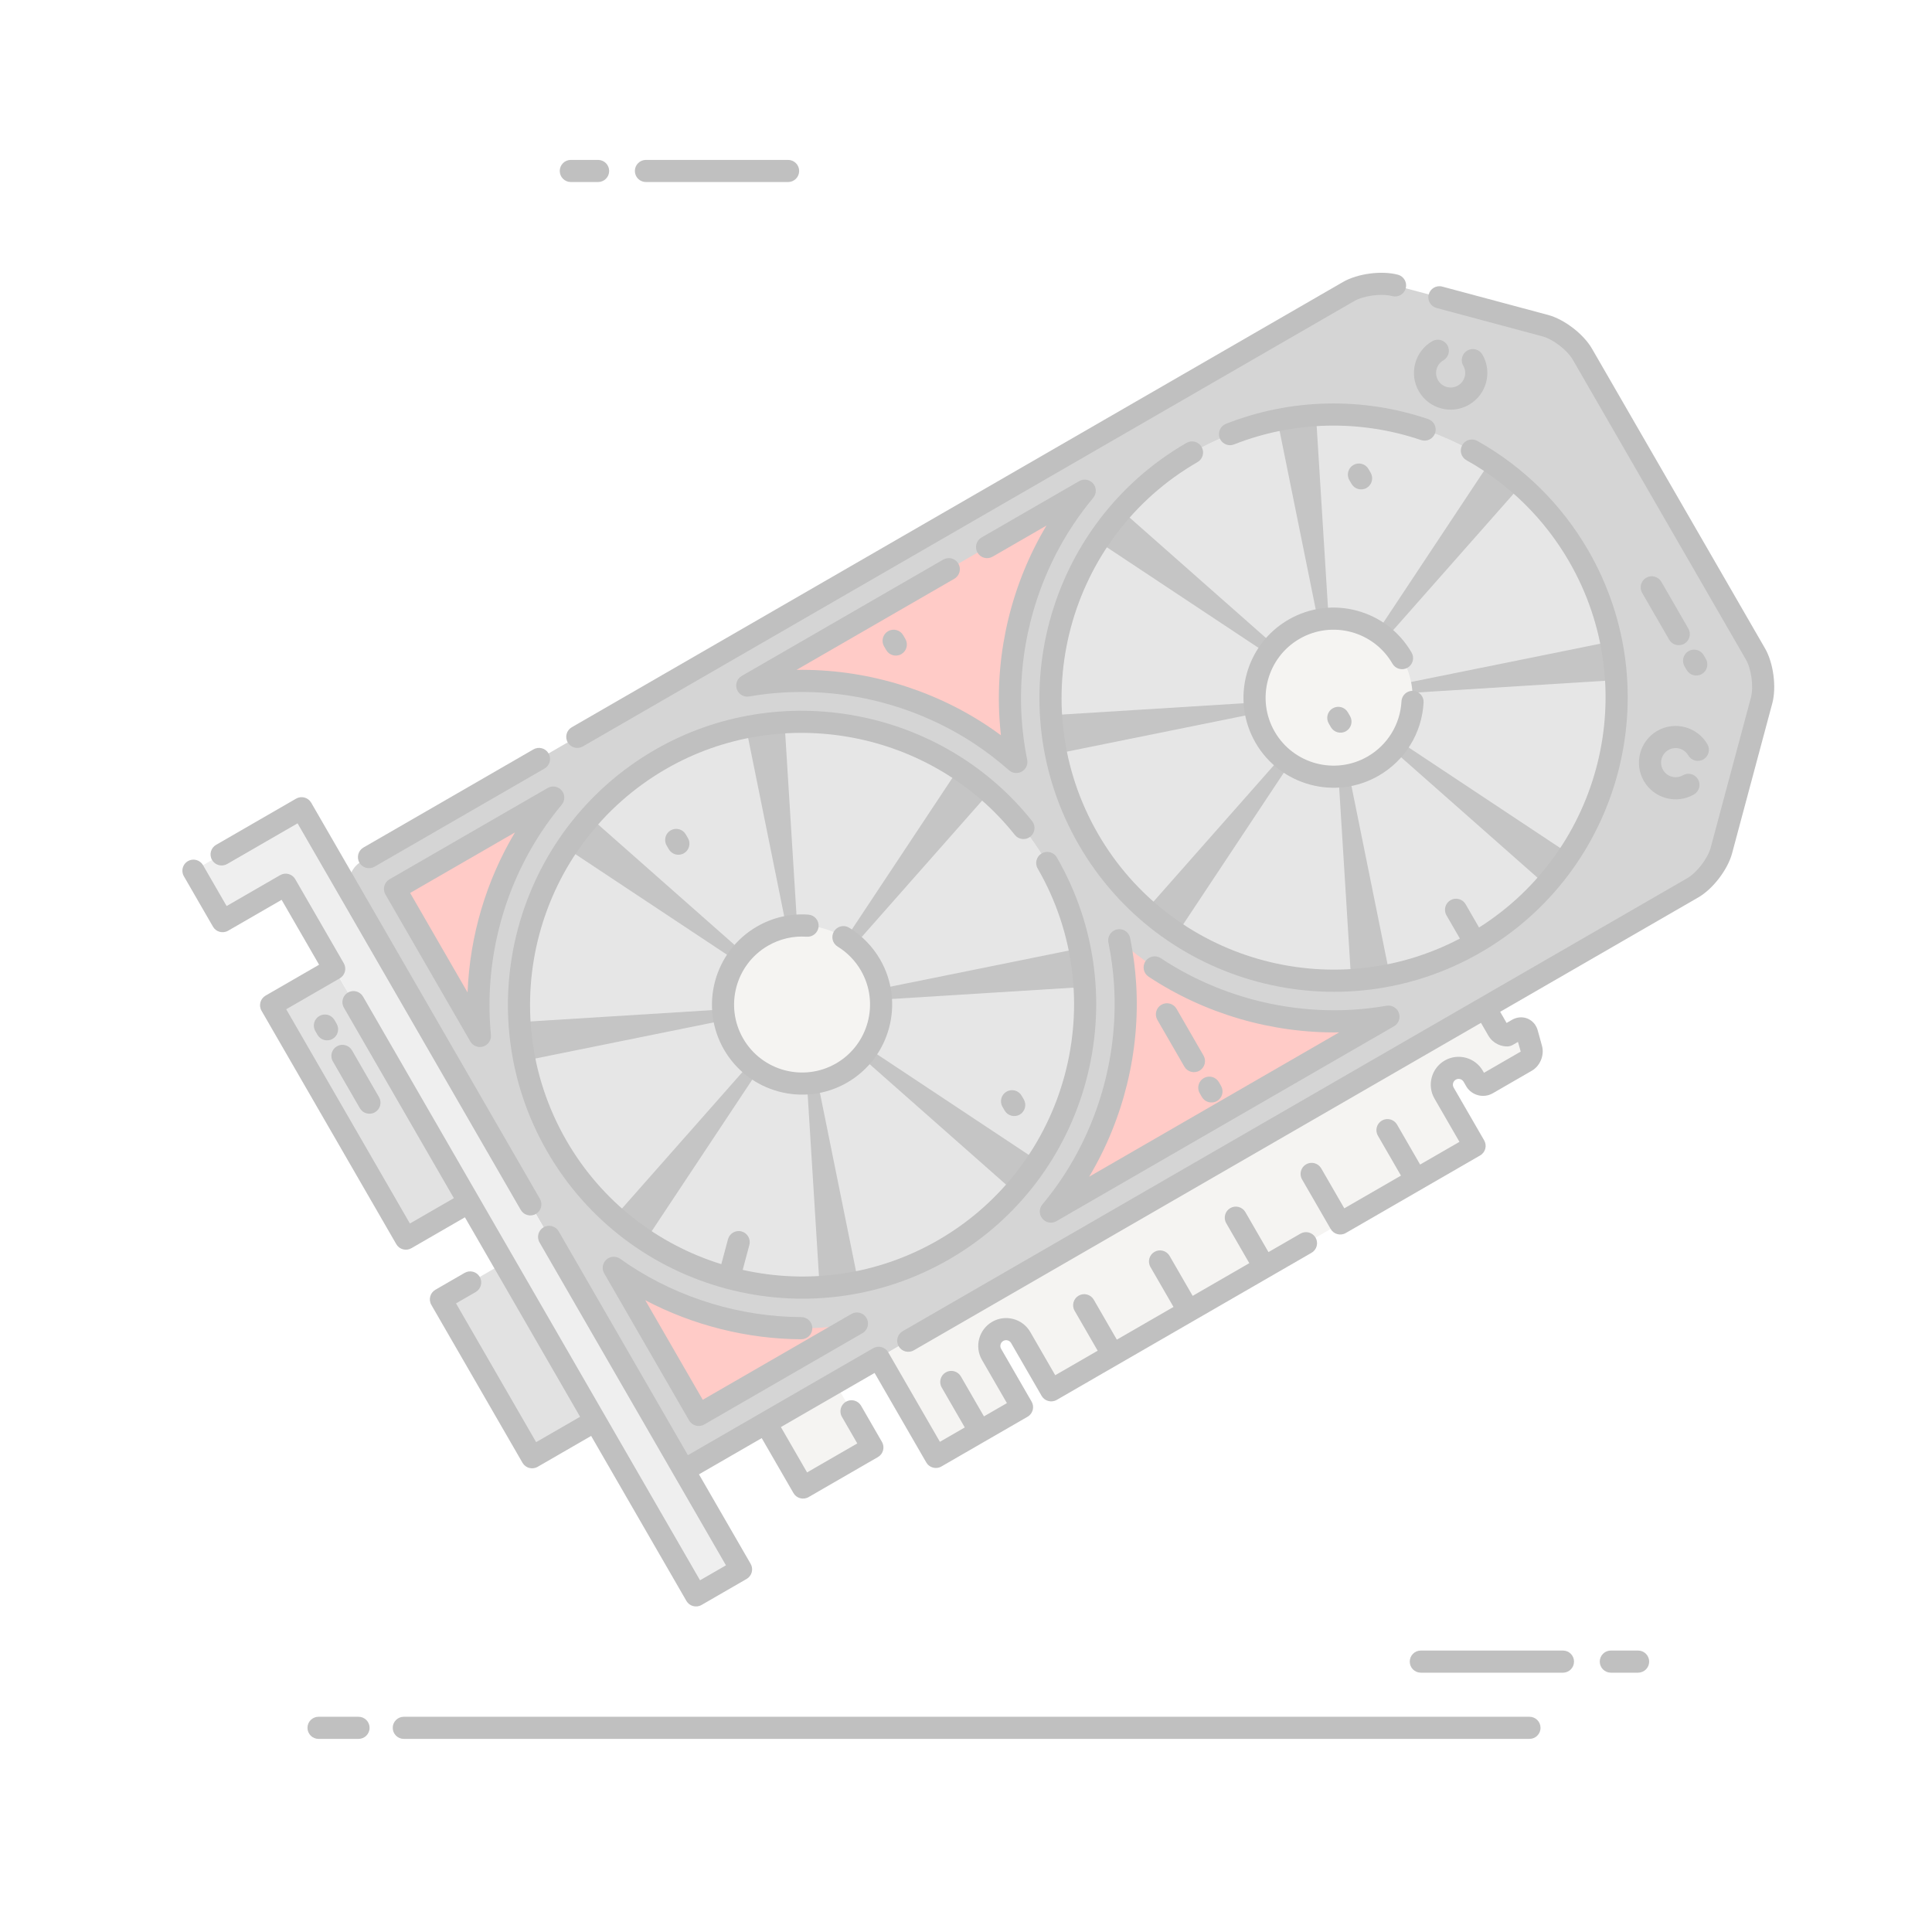 <?xml version="1.0" encoding="UTF-8" standalone="no"?>
<svg
   width="2048pt"
   height="2048pt"
   viewBox="0 0 2048 2048"
   version="1.2"
   id="svg183"
   sodipodi:docname="pcie.svg"
   inkscape:version="1.2.2 (1:1.2.2+202305151914+b0a8486541)"
   xmlns:inkscape="http://www.inkscape.org/namespaces/inkscape"
   xmlns:sodipodi="http://sodipodi.sourceforge.net/DTD/sodipodi-0.dtd"
   xmlns="http://www.w3.org/2000/svg"
   xmlns:svg="http://www.w3.org/2000/svg">
  <sodipodi:namedview
     id="namedview185"
     pagecolor="#ffffff"
     bordercolor="#666666"
     borderopacity="1.0"
     inkscape:showpageshadow="2"
     inkscape:pageopacity="0.0"
     inkscape:pagecheckerboard="0"
     inkscape:deskcolor="#d1d1d1"
     inkscape:document-units="pt"
     showgrid="false"
     inkscape:zoom="0.30040952"
     inkscape:cx="131.48718"
     inkscape:cy="1016.9451"
     inkscape:window-width="2560"
     inkscape:window-height="1376"
     inkscape:window-x="0"
     inkscape:window-y="0"
     inkscape:window-maximized="1"
     inkscape:current-layer="svg183" />
  <defs
     id="defs8">
    <clipPath
       clipPathUnits="userSpaceOnUse"
       id="clipPath559">
      <g
         id="g563">
        <path
           d="m 175,202 h 6.961 v 4 H 175 Z m 0,0"
           id="path561" />
      </g>
    </clipPath>
    <clipPath
       clipPathUnits="userSpaceOnUse"
       id="clipPath570">
      <g
         id="g574">
        <path
           d="m 79,318 h 12 v 2.5 H 79 Z m 0,0"
           id="path572" />
      </g>
    </clipPath>
  </defs>
  <g
     id="g699"
     transform="matrix(7.816,0,0,7.816,193.329,169.511)"
     style="opacity:0.36">
    <g
       id="g633"
       transform="rotate(60,107.329,132.971)">
      <path
         style="fill:#8a8a8a;fill-opacity:1;fill-rule:nonzero;stroke:none"
         d="M 123.992,25.512 109.082,10.602 C 107.742,9.262 105.105,8.172 103.215,8.172 H 56.262 c -1.891,0 -4.535,1.09 -5.867,2.43 L 35.48,25.512 c -1.336,1.336 -2.43,3.977 -2.43,5.867 V 185.953 c 0,1.895 1.547,3.441 3.441,3.441 h 86.492 c 1.891,0 3.441,-1.547 3.441,-3.441 V 31.379 c 0,-1.891 -1.098,-4.531 -2.434,-5.867"
         id="path54" />
      <path
         style="fill:#b0b0b0;fill-opacity:1;fill-rule:nonzero;stroke:none"
         d="M 80.363,206.336 H 43.809 v -9.883 h 36.555 v 9.883"
         id="path56" />
      <path
         style="fill:#b0b0b0;fill-opacity:1;fill-rule:nonzero;stroke:none"
         d="M 114.602,206.336 H 89.871 v -9.883 h 24.73 v 9.883"
         id="path58" />
      <path
         style="fill:#e3e1dc;fill-opacity:1;fill-rule:nonzero;stroke:none"
         d="m 133.672,140.828 h 8.27 V 74.523 h -8.27 c -1.262,0 -2.281,-1.023 -2.281,-2.281 0,-1.262 1.02,-2.281 2.281,-2.281 h 0.703 -0.027 c 0.633,0 1.148,-0.516 1.148,-1.148 v -6.105 c 0,-0.629 -0.504,-1.277 -1.113,-1.434 l -2.102,-0.547 c -0.609,-0.16 -1.109,0.227 -1.109,0.855 v 1.613 c 0,0 -0.383,0.73 -1.266,0.73 -0.871,0 -3.48,0 -3.48,0 v 94.965 h 15.516 v -13.496 h -8.27 c -1.262,0 -2.281,-1.027 -2.281,-2.285 0,-1.258 1.02,-2.281 2.281,-2.281"
         id="path60" />
      <path
         style="fill:#e3e1dc;fill-opacity:1;fill-rule:nonzero;stroke:none"
         d="m 136.531,165.703 v 10.863 h -10.105 v -10.863 h 10.105"
         id="path62" />
      <path
         style="fill:#d4d4d4;fill-opacity:1;fill-rule:nonzero;stroke:none"
         d="m 22.742,189.395 v 16.941 h 7.902 v -9.883 H 141.941 v -7.059 H 22.742"
         id="path64" />
      <path
         style="fill:#5e5e5e;fill-opacity:1;fill-rule:nonzero;stroke:none"
         d="m 116.137,48.465 c -0.562,-1.68 -1.238,-3.309 -2.02,-4.875 -3.723,-7.473 -9.809,-13.559 -17.285,-17.285 -1.566,-0.781 -3.195,-1.453 -4.875,-2.02 -3.84,-1.289 -7.945,-1.996 -12.223,-1.996 -4.273,0 -8.383,0.707 -12.223,1.996 -1.68,0.566 -3.309,1.242 -4.875,2.023 -7.473,3.723 -13.559,9.809 -17.281,17.285 -0.781,1.566 -1.457,3.191 -2.02,4.871 -1.289,3.844 -1.996,7.945 -1.996,12.223 0,4.273 0.707,8.383 1.996,12.223 0.562,1.68 1.238,3.309 2.02,4.875 3.723,7.477 9.809,13.562 17.281,17.285 1.566,0.781 3.195,1.457 4.875,2.02 3.84,1.289 7.949,2 12.223,2 4.277,0 8.383,-0.711 12.223,-2 1.68,-0.562 3.309,-1.238 4.875,-2.02 7.477,-3.723 13.562,-9.809 17.285,-17.285 0.781,-1.566 1.457,-3.195 2.02,-4.875 1.289,-3.84 2,-7.949 2,-12.223 0,-4.277 -0.711,-8.383 -2,-12.223"
         id="path66" />
      <path
         style="fill:#bababa;fill-opacity:1;fill-rule:nonzero;stroke:none"
         d="M 74.934,63.074 45.355,77.785 c 3.723,7.477 9.809,13.562 17.281,17.285 L 77.348,65.488 c 1.312,-2.641 0.227,-3.727 -2.414,-2.414"
         id="path68" />
      <path
         style="fill:#bababa;fill-opacity:1;fill-rule:nonzero;stroke:none"
         d="M 74.652,58.98 43.336,48.465 c -1.289,3.844 -1.996,7.945 -1.996,12.223 0,4.273 0.707,8.383 1.996,12.223 L 74.652,62.395 c 2.797,-0.938 2.797,-2.473 0,-3.414"
         id="path70" />
      <path
         style="fill:#bababa;fill-opacity:1;fill-rule:nonzero;stroke:none"
         d="M 82.125,65.488 96.832,95.07 C 104.309,91.348 110.395,85.262 114.117,77.785 L 84.535,63.074 c -2.637,-1.312 -3.727,-0.227 -2.41,2.414"
         id="path72" />
      <path
         style="fill:#bababa;fill-opacity:1;fill-rule:nonzero;stroke:none"
         d="M 78.027,65.773 67.512,97.09 c 3.84,1.289 7.949,2 12.223,2 4.277,0 8.383,-0.711 12.223,-2 L 81.441,65.773 c -0.938,-2.797 -2.473,-2.797 -3.414,0"
         id="path74" />
      <path
         style="fill:#bababa;fill-opacity:1;fill-rule:nonzero;stroke:none"
         d="M 81.441,55.605 91.957,24.285 c -3.84,-1.289 -7.945,-1.996 -12.223,-1.996 -4.273,0 -8.383,0.707 -12.223,1.996 l 10.516,31.32 c 0.941,2.797 2.477,2.797 3.414,0"
         id="path76" />
      <path
         style="fill:#bababa;fill-opacity:1;fill-rule:nonzero;stroke:none"
         d="M 116.137,48.465 84.82,58.98 c -2.797,0.941 -2.797,2.477 0,3.414 l 31.316,10.516 c 1.289,-3.84 2,-7.949 2,-12.223 0,-4.277 -0.711,-8.383 -2,-12.223"
         id="path78" />
      <path
         style="fill:#bababa;fill-opacity:1;fill-rule:nonzero;stroke:none"
         d="M 77.348,55.887 62.637,26.309 C 55.164,30.031 49.078,36.117 45.355,43.594 l 29.578,14.707 c 2.641,1.312 3.727,0.227 2.414,-2.414"
         id="path80" />
      <path
         style="fill:#bababa;fill-opacity:1;fill-rule:nonzero;stroke:none"
         d="M 84.535,58.301 114.117,43.59 C 110.395,36.117 104.309,30.031 96.832,26.305 L 82.125,55.887 c -1.316,2.641 -0.227,3.727 2.41,2.414"
         id="path82" />
      <path
         style="fill:#e3e1dc;fill-opacity:1;fill-rule:nonzero;stroke:none"
         d="m 69.016,60.688 c 0,5.922 4.801,10.723 10.719,10.723 5.926,0 10.723,-4.801 10.723,-10.723 0,-5.922 -4.797,-10.719 -10.723,-10.719 -5.918,0 -10.719,4.797 -10.719,10.719"
         id="path84" />
      <path
         style="fill:#5e5e5e;fill-opacity:1;fill-rule:nonzero;stroke:none"
         d="m 116.137,131.703 c -0.562,-1.68 -1.238,-3.309 -2.02,-4.875 -3.723,-7.473 -9.809,-13.559 -17.285,-17.285 -1.566,-0.781 -3.195,-1.453 -4.875,-2.02 -3.84,-1.289 -7.945,-1.996 -12.223,-1.996 -4.273,0 -8.383,0.707 -12.223,1.996 -1.68,0.566 -3.309,1.242 -4.875,2.023 -7.473,3.723 -13.559,9.809 -17.281,17.281 -0.781,1.566 -1.457,3.195 -2.02,4.875 -1.289,3.844 -1.996,7.945 -1.996,12.223 0,4.273 0.707,8.383 1.996,12.223 0.562,1.68 1.238,3.309 2.02,4.875 3.723,7.473 9.809,13.562 17.281,17.285 1.566,0.781 3.195,1.457 4.875,2.02 3.84,1.289 7.949,2 12.223,2 4.277,0 8.383,-0.711 12.223,-2 1.68,-0.562 3.309,-1.238 4.875,-2.02 7.477,-3.723 13.562,-9.809 17.285,-17.285 0.781,-1.566 1.457,-3.195 2.02,-4.875 1.289,-3.84 2,-7.949 2,-12.223 0,-4.277 -0.711,-8.383 -2,-12.223"
         id="path86" />
      <path
         style="fill:#bababa;fill-opacity:1;fill-rule:nonzero;stroke:none"
         d="m 74.934,146.312 -29.578,14.711 c 3.723,7.473 9.809,13.562 17.281,17.285 l 14.711,-29.582 c 1.312,-2.641 0.227,-3.727 -2.414,-2.414"
         id="path88" />
      <path
         style="fill:#bababa;fill-opacity:1;fill-rule:nonzero;stroke:none"
         d="M 74.652,142.219 43.336,131.703 c -1.289,3.844 -1.996,7.945 -1.996,12.223 0,4.273 0.707,8.383 1.996,12.223 l 31.316,-10.516 c 2.797,-0.938 2.797,-2.473 0,-3.414"
         id="path90" />
      <path
         style="fill:#bababa;fill-opacity:1;fill-rule:nonzero;stroke:none"
         d="m 82.125,148.727 14.707,29.582 C 104.309,174.586 110.395,168.5 114.117,161.023 L 84.535,146.312 C 81.898,145 80.809,146.086 82.125,148.727"
         id="path92" />
      <path
         style="fill:#bababa;fill-opacity:1;fill-rule:nonzero;stroke:none"
         d="m 78.027,149.012 -10.516,31.316 c 3.84,1.289 7.949,2 12.223,2 4.277,0 8.383,-0.711 12.223,-2 l -10.516,-31.316 c -0.938,-2.797 -2.473,-2.797 -3.414,0"
         id="path94" />
      <path
         style="fill:#bababa;fill-opacity:1;fill-rule:nonzero;stroke:none"
         d="m 81.441,138.844 10.516,-31.32 c -3.84,-1.289 -7.945,-1.996 -12.223,-1.996 -4.273,0 -8.383,0.707 -12.223,1.996 l 10.516,31.32 c 0.941,2.797 2.477,2.797 3.414,0"
         id="path96" />
      <path
         style="fill:#bababa;fill-opacity:1;fill-rule:nonzero;stroke:none"
         d="m 116.137,131.703 -31.316,10.516 c -2.797,0.941 -2.797,2.477 0,3.414 l 31.316,10.516 c 1.289,-3.84 2,-7.949 2,-12.223 0,-4.277 -0.711,-8.383 -2,-12.223"
         id="path98" />
      <path
         style="fill:#bababa;fill-opacity:1;fill-rule:nonzero;stroke:none"
         d="M 77.348,139.125 62.637,109.547 c -7.473,3.723 -13.559,9.809 -17.281,17.281 l 29.578,14.711 c 2.641,1.312 3.727,0.227 2.414,-2.414"
         id="path100" />
      <path
         style="fill:#bababa;fill-opacity:1;fill-rule:nonzero;stroke:none"
         d="m 84.535,141.539 29.582,-14.711 c -3.723,-7.473 -9.809,-13.559 -17.285,-17.285 L 82.125,139.125 c -1.316,2.641 -0.227,3.727 2.41,2.414"
         id="path102" />
      <path
         style="fill:#e3e1dc;fill-opacity:1;fill-rule:nonzero;stroke:none"
         d="m 69.016,143.926 c 0,5.922 4.801,10.723 10.719,10.723 5.926,0 10.723,-4.801 10.723,-10.723 0,-5.922 -4.797,-10.723 -10.723,-10.723 -5.918,0 -10.719,4.801 -10.719,10.723"
         id="path104" />
      <path
         style="fill:#ff6e63;fill-opacity:1;fill-rule:nonzero;stroke:none"
         d="m 38.551,75.883 v 52.848 c 0.551,-1.492 1.18,-2.949 1.879,-4.352 4.238,-8.504 11.254,-15.52 19.754,-19.758 1.789,-0.891 3.664,-1.668 5.578,-2.309 0.004,-0.004 0.008,-0.004 0.012,-0.004 -0.004,0 -0.008,-0.004 -0.012,-0.004 -1.914,-0.645 -3.793,-1.422 -5.578,-2.313 -8.504,-4.234 -15.516,-11.25 -19.754,-19.754 -0.699,-1.406 -1.328,-2.867 -1.879,-4.355"
         id="path106" />
      <path
         style="fill:#ff6e63;fill-opacity:1;fill-rule:nonzero;stroke:none"
         d="m 120.926,75.875 c -0.555,1.492 -1.184,2.957 -1.887,4.363 -4.234,8.504 -11.25,15.52 -19.754,19.754 -1.789,0.895 -3.664,1.672 -5.578,2.313 -0.004,0 -0.008,0.004 -0.008,0.004 0,0 0.004,0 0.008,0.004 1.914,0.641 3.793,1.418 5.578,2.309 8.504,4.238 15.52,11.254 19.754,19.754 0.703,1.406 1.332,2.871 1.887,4.363 V 75.875"
         id="path108" />
      <path
         style="fill:#ff6e63;fill-opacity:1;fill-rule:nonzero;stroke:none"
         d="m 38.551,183.895 h 23.027 c -0.473,-0.215 -0.938,-0.434 -1.395,-0.664 -8.504,-4.234 -15.516,-11.25 -19.754,-19.754 -0.699,-1.406 -1.328,-2.867 -1.879,-4.355 v 24.773"
         id="path110" />
      <path
         style="fill:#ff6e63;fill-opacity:1;fill-rule:nonzero;stroke:none"
         d="M 120.922,183.895 H 97.898 c 0.469,-0.215 0.934,-0.434 1.391,-0.664 8.504,-4.234 15.52,-11.25 19.754,-19.754 0.699,-1.406 1.328,-2.867 1.879,-4.355 v 24.773"
         id="path112" />
      <path
         style="fill:#4f4f4f;fill-opacity:1;fill-rule:nonzero;stroke:none"
         d="m 100.43,17.336 c 0.828,0 1.5,-0.672 1.5,-1.5 0,-0.828 -0.672,-1.5 -1.5,-1.5 h -0.59 c -0.828,0 -1.5,0.672 -1.5,1.5 0,0.828 0.672,1.5 1.5,1.5 h 0.59"
         id="path128" />
      <path
         style="fill:#4f4f4f;fill-opacity:1;fill-rule:nonzero;stroke:none"
         d="m 95.68,17.336 c 0.828,0 1.5,-0.672 1.5,-1.5 0,-0.828 -0.672,-1.5 -1.5,-1.5 h -7.328 c -0.828,0 -1.5,0.672 -1.5,1.5 0,0.828 0.672,1.5 1.5,1.5 h 7.328"
         id="path130" />
      <path
         style="fill:#4f4f4f;fill-opacity:1;fill-rule:nonzero;stroke:none"
         d="m 50.434,202.895 c 0.828,0 1.5,-0.672 1.5,-1.5 0,-0.828 -0.672,-1.5 -1.5,-1.5 h -0.586 c -0.828,0 -1.5,0.672 -1.5,1.5 0,0.828 0.672,1.5 1.5,1.5 h 0.586"
         id="path132" />
      <path
         style="fill:#4f4f4f;fill-opacity:1;fill-rule:nonzero;stroke:none"
         d="m 61.926,202.895 c 0.828,0 1.5,-0.672 1.5,-1.5 0,-0.828 -0.672,-1.5 -1.5,-1.5 h -7.328 c -0.828,0 -1.5,0.672 -1.5,1.5 0,0.828 0.672,1.5 1.5,1.5 h 7.328"
         id="path134" />
      <path
         style="fill:#4f4f4f;fill-opacity:1;fill-rule:nonzero;stroke:none"
         d="M 49.332,9.539 38.824,20.047 c -0.586,0.586 -0.586,1.535 0,2.121 0.586,0.586 1.535,0.586 2.121,0 L 51.453,11.66 c 1.059,-1.059 3.305,-1.988 4.809,-1.988 h 46.953 c 1.5,0 3.746,0.93 4.809,1.988 l 14.906,14.91 c 1.062,1.062 1.996,3.312 1.996,4.809 V 154.254 c 0,0.828 0.668,1.5 1.5,1.5 0.828,0 1.5,-0.672 1.5,-1.5 V 65.426 h 1.98 c 1.324,0 2.227,-0.828 2.598,-1.535 0.109,-0.215 0.168,-0.453 0.168,-0.695 v -0.824 l 1.324,0.336 v 5.754 h -0.324 c -2.086,0 -3.781,1.695 -3.781,3.781 0,2.082 1.695,3.781 3.781,3.781 h 6.77 v 6.16 h -6.258 c -0.828,0 -1.5,0.672 -1.5,1.5 0,0.828 0.672,1.5 1.5,1.5 h 6.258 v 8.875 h -6.258 c -0.828,0 -1.5,0.672 -1.5,1.5 0,0.828 0.672,1.5 1.5,1.5 h 7.758 c 0.828,0 1.5,-0.672 1.5,-1.5 V 74.523 c 0,-0.832 -0.672,-1.5 -1.5,-1.5 h -8.27 c -0.434,0 -0.781,-0.352 -0.781,-0.781 0,-0.43 0.348,-0.781 0.781,-0.781 h 0.703 c 0.027,0 0.059,0 0.09,0 1.406,-0.062 2.531,-1.227 2.531,-2.648 v -6.105 c 0,-1.316 -0.961,-2.555 -2.234,-2.887 l -2.105,-0.547 c -0.742,-0.195 -1.5,-0.047 -2.078,0.398 -0.574,0.445 -0.906,1.145 -0.906,1.91 v 0.844 h -1.746 V 31.379 c 0,-2.273 -1.266,-5.316 -2.875,-6.93 L 110.145,9.539 C 108.531,7.93 105.488,6.672 103.215,6.672 H 56.262 c -2.281,0 -5.324,1.258 -6.93,2.867"
         id="path136" />
      <path
         style="fill:#4f4f4f;fill-opacity:1;fill-rule:nonzero;stroke:none"
         d="m 33.051,186.297 c 0.832,0 1.5,-0.676 1.5,-1.5 v -26.625 c 0,-0.828 -0.668,-1.5 -1.5,-1.5 -0.828,0 -1.5,0.672 -1.5,1.5 v 26.625 c 0,0.824 0.672,1.5 1.5,1.5"
         id="path138" />
      <path
         style="fill:#4f4f4f;fill-opacity:1;fill-rule:nonzero;stroke:none"
         d="m 33.051,153.672 c 0.832,0 1.5,-0.672 1.5,-1.5 V 31.379 c 0,-1.5 0.934,-3.746 1.992,-4.809 0.586,-0.586 0.586,-1.535 0,-2.121 -0.586,-0.586 -1.535,-0.586 -2.121,0 -1.609,1.613 -2.871,4.656 -2.871,6.93 V 152.172 c 0,0.828 0.672,1.5 1.5,1.5"
         id="path140" />
      <path
         style="fill:#4f4f4f;fill-opacity:1;fill-rule:nonzero;stroke:none"
         d="m 110.562,22.941 c 0.828,0 1.5,-0.672 1.5,-1.5 0,-0.828 -0.672,-1.5 -1.5,-1.5 -2.742,0 -4.977,2.234 -4.977,4.98 0,2.742 2.234,4.973 4.977,4.973 2.746,0 4.977,-2.23 4.977,-4.973 0,-0.828 -0.672,-1.5 -1.5,-1.5 -0.828,0 -1.5,0.672 -1.5,1.5 0,1.09 -0.887,1.973 -1.977,1.973 -1.09,0 -1.977,-0.883 -1.977,-1.973 0,-1.094 0.887,-1.98 1.977,-1.98"
         id="path142" />
      <path
         style="fill:#4f4f4f;fill-opacity:1;fill-rule:nonzero;stroke:none"
         d="m 49.535,26.895 c -1.09,0 -1.977,-0.883 -1.977,-1.973 0,-0.828 -0.672,-1.5 -1.5,-1.5 -0.828,0 -1.5,0.672 -1.5,1.5 0,2.742 2.234,4.973 4.977,4.973 2.746,0 4.977,-2.23 4.977,-4.973 0,-2.746 -2.23,-4.98 -4.977,-4.98 -0.828,0 -1.5,0.672 -1.5,1.5 0,0.828 0.672,1.5 1.5,1.5 1.09,0 1.977,0.887 1.977,1.98 0,1.09 -0.887,1.973 -1.977,1.973"
         id="path144" />
      <path
         style="fill:#4f4f4f;fill-opacity:1;fill-rule:nonzero;stroke:none"
         d="m 22.742,207.836 h 7.902 c 0.828,0 1.5,-0.672 1.5,-1.5 v -8.383 h 10.164 v 8.383 c 0,0.828 0.672,1.5 1.5,1.5 h 36.555 c 0.832,0 1.5,-0.672 1.5,-1.5 v -8.383 h 31.238 v 6.883 H 91.371 v -3.082 c 0,-0.828 -0.672,-1.5 -1.5,-1.5 -0.828,0 -1.5,0.672 -1.5,1.5 v 4.582 c 0,0.828 0.672,1.5 1.5,1.5 h 24.73 c 0.828,0 1.5,-0.672 1.5,-1.5 v -8.383 h 25.84 c 0.828,0 1.5,-0.672 1.5,-1.5 v -7.059 c 0,-0.828 -0.672,-1.5 -1.5,-1.5 h -14.016 v -9.828 h 8.605 c 0.828,0 1.5,-0.672 1.5,-1.5 v -10.863 c 0,-0.828 -0.672,-1.5 -1.5,-1.5 h -5.668 c -0.828,0 -1.5,0.672 -1.5,1.5 0,0.828 0.672,1.5 1.5,1.5 h 4.168 v 7.863 h -7.105 v -14.676 h 14.016 c 0.828,0 1.5,-0.672 1.5,-1.5 v -13.496 c 0,-0.832 -0.672,-1.5 -1.5,-1.5 h -8.27 c -0.434,0 -0.781,-0.355 -0.781,-0.785 0,-0.43 0.348,-0.781 0.781,-0.781 h 8.27 c 0.828,0 1.5,-0.672 1.5,-1.5 v -39.906 c 0,-0.828 -0.672,-1.5 -1.5,-1.5 -0.828,0 -1.5,0.672 -1.5,1.5 v 5.012 h -6.258 c -0.828,0 -1.5,0.668 -1.5,1.5 0,0.828 0.672,1.5 1.5,1.5 h 6.258 v 8.871 h -6.258 c -0.828,0 -1.5,0.672 -1.5,1.5 0,0.828 0.672,1.5 1.5,1.5 h 6.258 v 8.875 h -6.258 c -0.828,0 -1.5,0.672 -1.5,1.5 0,0.828 0.672,1.5 1.5,1.5 h 6.258 v 6.648 h -6.77 c -2.086,0 -3.781,1.695 -3.781,3.781 0,2.086 1.695,3.785 3.781,3.785 h 6.77 v 3.598 h -6.258 c -0.828,0 -1.5,0.672 -1.5,1.5 0,0.828 0.672,1.5 1.5,1.5 h 6.258 v 3.898 h -14.016 c -0.832,0 -1.5,0.672 -1.5,1.5 v 29.004 H 89.871 c -0.828,0 -1.5,0.672 -1.5,1.5 0,0.828 0.672,1.5 1.5,1.5 h 50.57 v 4.059 H 49.031 c -0.828,0 -1.5,0.672 -1.5,1.5 0,0.828 0.672,1.5 1.5,1.5 h 29.832 v 6.883 H 45.309 v -8.383 c 0,-0.828 -0.672,-1.5 -1.5,-1.5 H 30.645 c -0.832,0 -1.5,0.672 -1.5,1.5 v 8.383 h -6.402 c -0.828,0 -1.5,0.672 -1.5,1.5 0,0.828 0.672,1.5 1.5,1.5"
         id="path146" />
      <path
         style="fill:#4f4f4f;fill-opacity:1;fill-rule:nonzero;stroke:none"
         d="m 22.742,203.422 c 0.832,0 1.5,-0.672 1.5,-1.5 V 190.895 H 84.781 c 0.828,0 1.5,-0.672 1.5,-1.5 0,-0.828 -0.672,-1.5 -1.5,-1.5 H 22.742 c -0.828,0 -1.5,0.672 -1.5,1.5 v 12.527 c 0,0.828 0.672,1.5 1.5,1.5"
         id="path148" />
      <path
         style="fill:#4f4f4f;fill-opacity:1;fill-rule:nonzero;stroke:none"
         d="m 79.734,48.469 c -6.738,0 -12.219,5.48 -12.219,12.219 0,6.738 5.48,12.223 12.219,12.223 6.738,0 12.223,-5.484 12.223,-12.223 0,-4.148 -2.074,-7.977 -5.555,-10.246 -0.691,-0.449 -1.621,-0.254 -2.074,0.441 -0.453,0.691 -0.258,1.621 0.438,2.074 2.625,1.711 4.191,4.602 4.191,7.73 0,5.086 -4.137,9.223 -9.223,9.223 -5.082,0 -9.219,-4.137 -9.219,-9.223 0,-5.082 4.137,-9.219 9.219,-9.219 0.828,0 1.5,-0.672 1.5,-1.5 0,-0.828 -0.672,-1.5 -1.5,-1.5"
         id="path150" />
      <path
         style="fill:#4f4f4f;fill-opacity:1;fill-rule:nonzero;stroke:none"
         d="m 41.539,56.465 c 0.074,0.012 0.148,0.016 0.223,0.016 0.73,0 1.371,-0.535 1.48,-1.277 1.281,-8.594 5.602,-16.5 12.168,-22.258 C 56.031,32.398 56.094,31.449 55.547,30.828 55,30.203 54.051,30.145 53.43,30.688 46.332,36.918 41.66,45.469 40.277,54.762 c -0.125,0.816 0.441,1.582 1.262,1.703"
         id="path152" />
      <path
         style="fill:#4f4f4f;fill-opacity:1;fill-rule:nonzero;stroke:none"
         d="m 79.734,100.59 c 22,0 39.902,-17.902 39.902,-39.902 0,-22 -17.902,-39.898 -39.902,-39.898 -7.199,0 -14.258,1.941 -20.41,5.609 -0.711,0.426 -0.945,1.348 -0.52,2.059 0.422,0.711 1.344,0.945 2.055,0.52 5.688,-3.395 12.215,-5.188 18.875,-5.188 19.844,0 36.074,15.746 36.863,35.398 h -3.645 c -0.828,0 -1.5,0.672 -1.5,1.5 0,0.828 0.672,1.5 1.5,1.5 h 3.645 c -0.793,19.656 -17.02,35.402 -36.863,35.402 -20.344,0 -36.895,-16.555 -36.895,-36.902 0,-0.828 -0.672,-1.5 -1.5,-1.5 -0.832,0 -1.5,0.672 -1.5,1.5 0,22 17.895,39.902 39.895,39.902"
         id="path154" />
      <path
         style="fill:#4f4f4f;fill-opacity:1;fill-rule:nonzero;stroke:none"
         d="m 71.684,136.688 c -0.688,-0.465 -1.617,-0.281 -2.082,0.402 -1.363,2.023 -2.086,4.387 -2.086,6.836 0,6.738 5.48,12.223 12.219,12.223 6.738,0 12.223,-5.484 12.223,-12.223 0,-6.738 -5.484,-12.223 -12.223,-12.223 -2.031,0 -4.047,0.512 -5.824,1.477 -0.73,0.395 -1,1.305 -0.602,2.035 0.395,0.727 1.305,1 2.031,0.602 1.34,-0.727 2.859,-1.113 4.395,-1.113 5.086,0 9.223,4.141 9.223,9.223 0,5.086 -4.137,9.223 -9.223,9.223 -5.082,0 -9.219,-4.137 -9.219,-9.223 0,-1.848 0.543,-3.629 1.574,-5.156 0.461,-0.684 0.281,-1.617 -0.406,-2.082"
         id="path156" />
      <path
         style="fill:#4f4f4f;fill-opacity:1;fill-rule:nonzero;stroke:none"
         d="m 119.637,143.926 c 0,-22 -17.902,-39.898 -39.902,-39.898 -0.828,0 -1.5,0.672 -1.5,1.5 0,0.828 0.672,1.5 1.5,1.5 20.348,0 36.902,16.551 36.902,36.898 0,9.621 -3.707,18.391 -9.762,24.969 l -2.473,-2.473 c -0.586,-0.586 -1.535,-0.586 -2.121,0 -0.586,0.586 -0.586,1.539 0,2.121 l 2.473,2.473 c -6.582,6.086 -15.371,9.812 -25.02,9.812 -20.344,0 -36.895,-16.555 -36.895,-36.902 0,-18.129 13.496,-33.816 31.395,-36.492 0.82,-0.121 1.383,-0.883 1.262,-1.703 -0.125,-0.82 -0.883,-1.383 -1.707,-1.262 -19.355,2.891 -33.949,19.855 -33.949,39.457 0,22 17.895,39.902 39.895,39.902 22,0 39.902,-17.902 39.902,-39.902"
         id="path158" />
      <path
         style="fill:#4f4f4f;fill-opacity:1;fill-rule:nonzero;stroke:none"
         d="m 37.051,183.895 c 0,0.828 0.672,1.5 1.5,1.5 h 23.027 c 0.703,0 1.316,-0.492 1.465,-1.184 0.148,-0.691 -0.203,-1.391 -0.848,-1.684 -0.453,-0.203 -0.898,-0.418 -1.344,-0.641 -8.211,-4.09 -14.988,-10.867 -19.078,-19.082 -0.672,-1.352 -1.285,-2.766 -1.812,-4.203 -0.254,-0.68 -0.953,-1.086 -1.672,-0.957 -0.715,0.129 -1.238,0.75 -1.238,1.477 z m 3,-17.922 c 3.723,6.672 9.125,12.355 15.586,16.422 H 40.051 v -16.422"
         id="path160" />
      <path
         style="fill:#4f4f4f;fill-opacity:1;fill-rule:nonzero;stroke:none"
         d="m 97.895,185.395 h 23.031 c 0.828,0 1.5,-0.672 1.5,-1.5 v -24.781 c 0,-0.832 -0.672,-1.5 -1.5,-1.5 -0.832,0 -1.5,0.668 -1.5,1.5 v 23.281 h -15.598 c 6.188,-3.902 11.48,-9.352 15.164,-15.672 0.418,-0.715 0.176,-1.633 -0.539,-2.051 -0.719,-0.418 -1.637,-0.176 -2.055,0.539 -4.137,7.105 -10.453,13.027 -17.781,16.68 -0.441,0.219 -0.891,0.434 -1.344,0.637 -0.641,0.293 -0.996,0.996 -0.844,1.684 0.148,0.691 0.758,1.184 1.465,1.184"
         id="path162" />
      <path
         style="fill:#4f4f4f;fill-opacity:1;fill-rule:nonzero;stroke:none"
         d="m 38.551,95.672 c -0.828,0 -1.5,0.668 -1.5,1.5 v 31.559 c 0,0.727 0.523,1.348 1.238,1.477 0.09,0.016 0.176,0.023 0.266,0.023 0.617,0 1.184,-0.383 1.406,-0.98 0.527,-1.438 1.137,-2.852 1.812,-4.203 4.09,-8.211 10.867,-14.988 19.078,-19.082 1.73,-0.859 3.543,-1.609 5.387,-2.23 0.008,-0.004 0.02,-0.008 0.027,-0.008 0.566,-0.199 0.965,-0.719 1.004,-1.324 0.039,-0.633 -0.32,-1.223 -0.906,-1.473 -0.027,-0.012 -0.055,-0.023 -0.086,-0.035 -0.012,-0.004 -0.023,-0.008 -0.039,-0.012 -1.848,-0.621 -3.66,-1.371 -5.387,-2.234 -8.211,-4.09 -14.988,-10.867 -19.078,-19.082 -0.676,-1.352 -1.285,-2.766 -1.812,-4.203 -0.254,-0.68 -0.953,-1.086 -1.672,-0.957 -0.715,0.129 -1.238,0.75 -1.238,1.477 v 15.289 c 0,0.828 0.672,1.5 1.5,1.5 0.832,0 1.5,-0.672 1.5,-1.5 v -8.438 c 4.441,7.969 11.289,14.527 19.465,18.602 0.68,0.34 1.379,0.664 2.082,0.973 -0.703,0.305 -1.398,0.629 -2.082,0.969 -8.176,4.078 -15.023,10.633 -19.465,18.605 V 97.172 c 0,-0.832 -0.668,-1.5 -1.5,-1.5"
         id="path164" />
      <path
         style="fill:#4f4f4f;fill-opacity:1;fill-rule:nonzero;stroke:none"
         d="m 122.426,75.875 c 0,-0.727 -0.523,-1.352 -1.238,-1.477 -0.711,-0.129 -1.418,0.273 -1.672,0.957 -0.531,1.441 -1.141,2.859 -1.816,4.215 -4.094,8.211 -10.871,14.988 -19.082,19.082 -0.742,0.367 -1.043,1.27 -0.672,2.012 0.367,0.742 1.27,1.043 2.012,0.672 8.176,-4.074 15.023,-10.637 19.469,-18.609 v 39.16 c -4.445,-7.973 -11.293,-14.531 -19.473,-18.609 -1.809,-0.898 -3.707,-1.688 -5.641,-2.344 -0.359,-0.16 -0.781,-0.176 -1.164,-0.023 -0.582,0.23 -0.965,0.801 -0.949,1.43 0.012,0.629 0.418,1.18 1.008,1.387 0.008,0 0.016,0.004 0.023,0.008 1.848,0.621 3.66,1.371 5.387,2.23 8.211,4.09 14.988,10.867 19.082,19.082 0.676,1.355 1.285,2.773 1.816,4.211 0.223,0.598 0.789,0.98 1.406,0.98 0.09,0 0.176,-0.008 0.266,-0.023 0.715,-0.125 1.238,-0.75 1.238,-1.477 V 75.875"
         id="path166" />
      <path
         style="fill:#4f4f4f;fill-opacity:1;fill-rule:nonzero;stroke:none"
         d="m 117.703,103.234 c 0.828,0 1.5,-0.672 1.5,-1.5 0,-0.832 -0.672,-1.5 -1.5,-1.5 h -0.586 c -0.828,0 -1.5,0.668 -1.5,1.5 0,0.828 0.672,1.5 1.5,1.5 h 0.586"
         id="path168" />
      <path
         style="fill:#4f4f4f;fill-opacity:1;fill-rule:nonzero;stroke:none"
         d="m 51.867,146.047 c -0.828,0 -1.5,0.672 -1.5,1.5 0,0.828 0.672,1.5 1.5,1.5 h 0.59 c 0.828,0 1.5,-0.672 1.5,-1.5 0,-0.828 -0.672,-1.5 -1.5,-1.5 h -0.59"
         id="path170" />
      <path
         style="fill:#4f4f4f;fill-opacity:1;fill-rule:nonzero;stroke:none"
         d="m 43.809,110.004 c 0.828,0 1.5,-0.672 1.5,-1.5 0,-0.828 -0.672,-1.5 -1.5,-1.5 H 43.219 c -0.828,0 -1.5,0.672 -1.5,1.5 0,0.828 0.672,1.5 1.5,1.5 h 0.59"
         id="path172" />
      <path
         style="fill:#4f4f4f;fill-opacity:1;fill-rule:nonzero;stroke:none"
         d="m 105.922,127.32 c 0.828,0 1.5,-0.672 1.5,-1.5 0,-0.828 -0.672,-1.5 -1.5,-1.5 h -0.59 c -0.828,0 -1.5,0.672 -1.5,1.5 0,0.828 0.672,1.5 1.5,1.5 h 0.59"
         id="path174" />
      <path
         style="fill:#4f4f4f;fill-opacity:1;fill-rule:nonzero;stroke:none"
         d="m 82.43,63.004 h 0.586 c 0.828,0 1.5,-0.672 1.5,-1.5 0,-0.828 -0.672,-1.5 -1.5,-1.5 h -0.586 c -0.832,0 -1.5,0.672 -1.5,1.5 0,0.828 0.668,1.5 1.5,1.5"
         id="path176" />
      <path
         style="fill:#4f4f4f;fill-opacity:1;fill-rule:nonzero;stroke:none"
         d="m 53.75,42.582 c 0,0.828 0.672,1.5 1.5,1.5 h 0.59 c 0.828,0 1.5,-0.672 1.5,-1.5 0,-0.828 -0.672,-1.5 -1.5,-1.5 H 55.25 c -0.828,0 -1.5,0.672 -1.5,1.5"
         id="path178" />
      <path
         style="fill:#4f4f4f;fill-opacity:1;fill-rule:nonzero;stroke:none"
         d="m 112.953,103.234 c 0.828,0 1.5,-0.672 1.5,-1.5 0,-0.832 -0.672,-1.5 -1.5,-1.5 h -7.324 c -0.832,0 -1.5,0.668 -1.5,1.5 0,0.828 0.668,1.5 1.5,1.5 h 7.324"
         id="path180" />
    </g>
    <path
       style="fill:#4f4f4f;fill-opacity:1;fill-rule:nonzero;stroke:none"
       d="M 182.698,211.148 H 30.03 c -0.828,0 -1.5,0.672 -1.5,1.5 0,0.832 0.672,1.5 1.5,1.5 H 182.698 c 0.828,0 1.5,-0.668 1.5,-1.5 0,-0.828 -0.672,-1.5 -1.5,-1.5"
       id="path114" />
    <path
       style="fill:#4f4f4f;fill-opacity:1;fill-rule:nonzero;stroke:none"
       d="m 23.889,211.148 h -5.422 c -0.828,0 -1.5,0.672 -1.5,1.5 0,0.832 0.672,1.5 1.5,1.5 h 5.422 c 0.828,0 1.5,-0.668 1.5,-1.5 0,-0.828 -0.672,-1.5 -1.5,-1.5"
       id="path116" />
    <path
       style="clip-rule:nonzero;fill:#4f4f4f;fill-opacity:1;fill-rule:nonzero;stroke:none"
       d="m 180.465,202.172 h -3.699 c -0.828,0 -1.5,0.672 -1.5,1.5 0,0.828 0.672,1.5 1.5,1.5 h 3.699 c 0.828,0 1.5,-0.672 1.5,-1.5 0,-0.828 -0.672,-1.5 -1.5,-1.5"
       id="path118"
       clip-path="url(#clipPath559)"
       transform="translate(16.967,-0.004)" />
    <path
       style="fill:#4f4f4f;fill-opacity:1;fill-rule:nonzero;stroke:none"
       d="m 187.24,202.168 h -19.277 c -0.832,0 -1.5,0.672 -1.5,1.5 0,0.828 0.668,1.5 1.5,1.5 h 19.277 c 0.832,0 1.5,-0.672 1.5,-1.5 0,-0.828 -0.668,-1.5 -1.5,-1.5"
       id="path122" />
    <path
       style="fill:#4f4f4f;fill-opacity:1;fill-rule:nonzero;stroke:none"
       d="m 52.682,3 h 3.699 c 0.828,0 1.5,-0.672 1.5,-1.5 0,-0.828 -0.672,-1.5 -1.5,-1.5 h -3.699 c -0.828,0 -1.5,0.672 -1.5,1.5 0,0.828 0.672,1.5 1.5,1.5"
       id="path124" />
    <path
       style="fill:#4f4f4f;fill-opacity:1;fill-rule:nonzero;stroke:none"
       d="m 62.869,3 h 19.281 c 0.828,0 1.5,-0.672 1.5,-1.5 0,-0.828 -0.672,-1.5 -1.5,-1.5 h -19.281 c -0.828,0 -1.5,0.672 -1.5,1.5 0,0.828 0.672,1.5 1.5,1.5"
       id="path126" />
  </g>
</svg>

